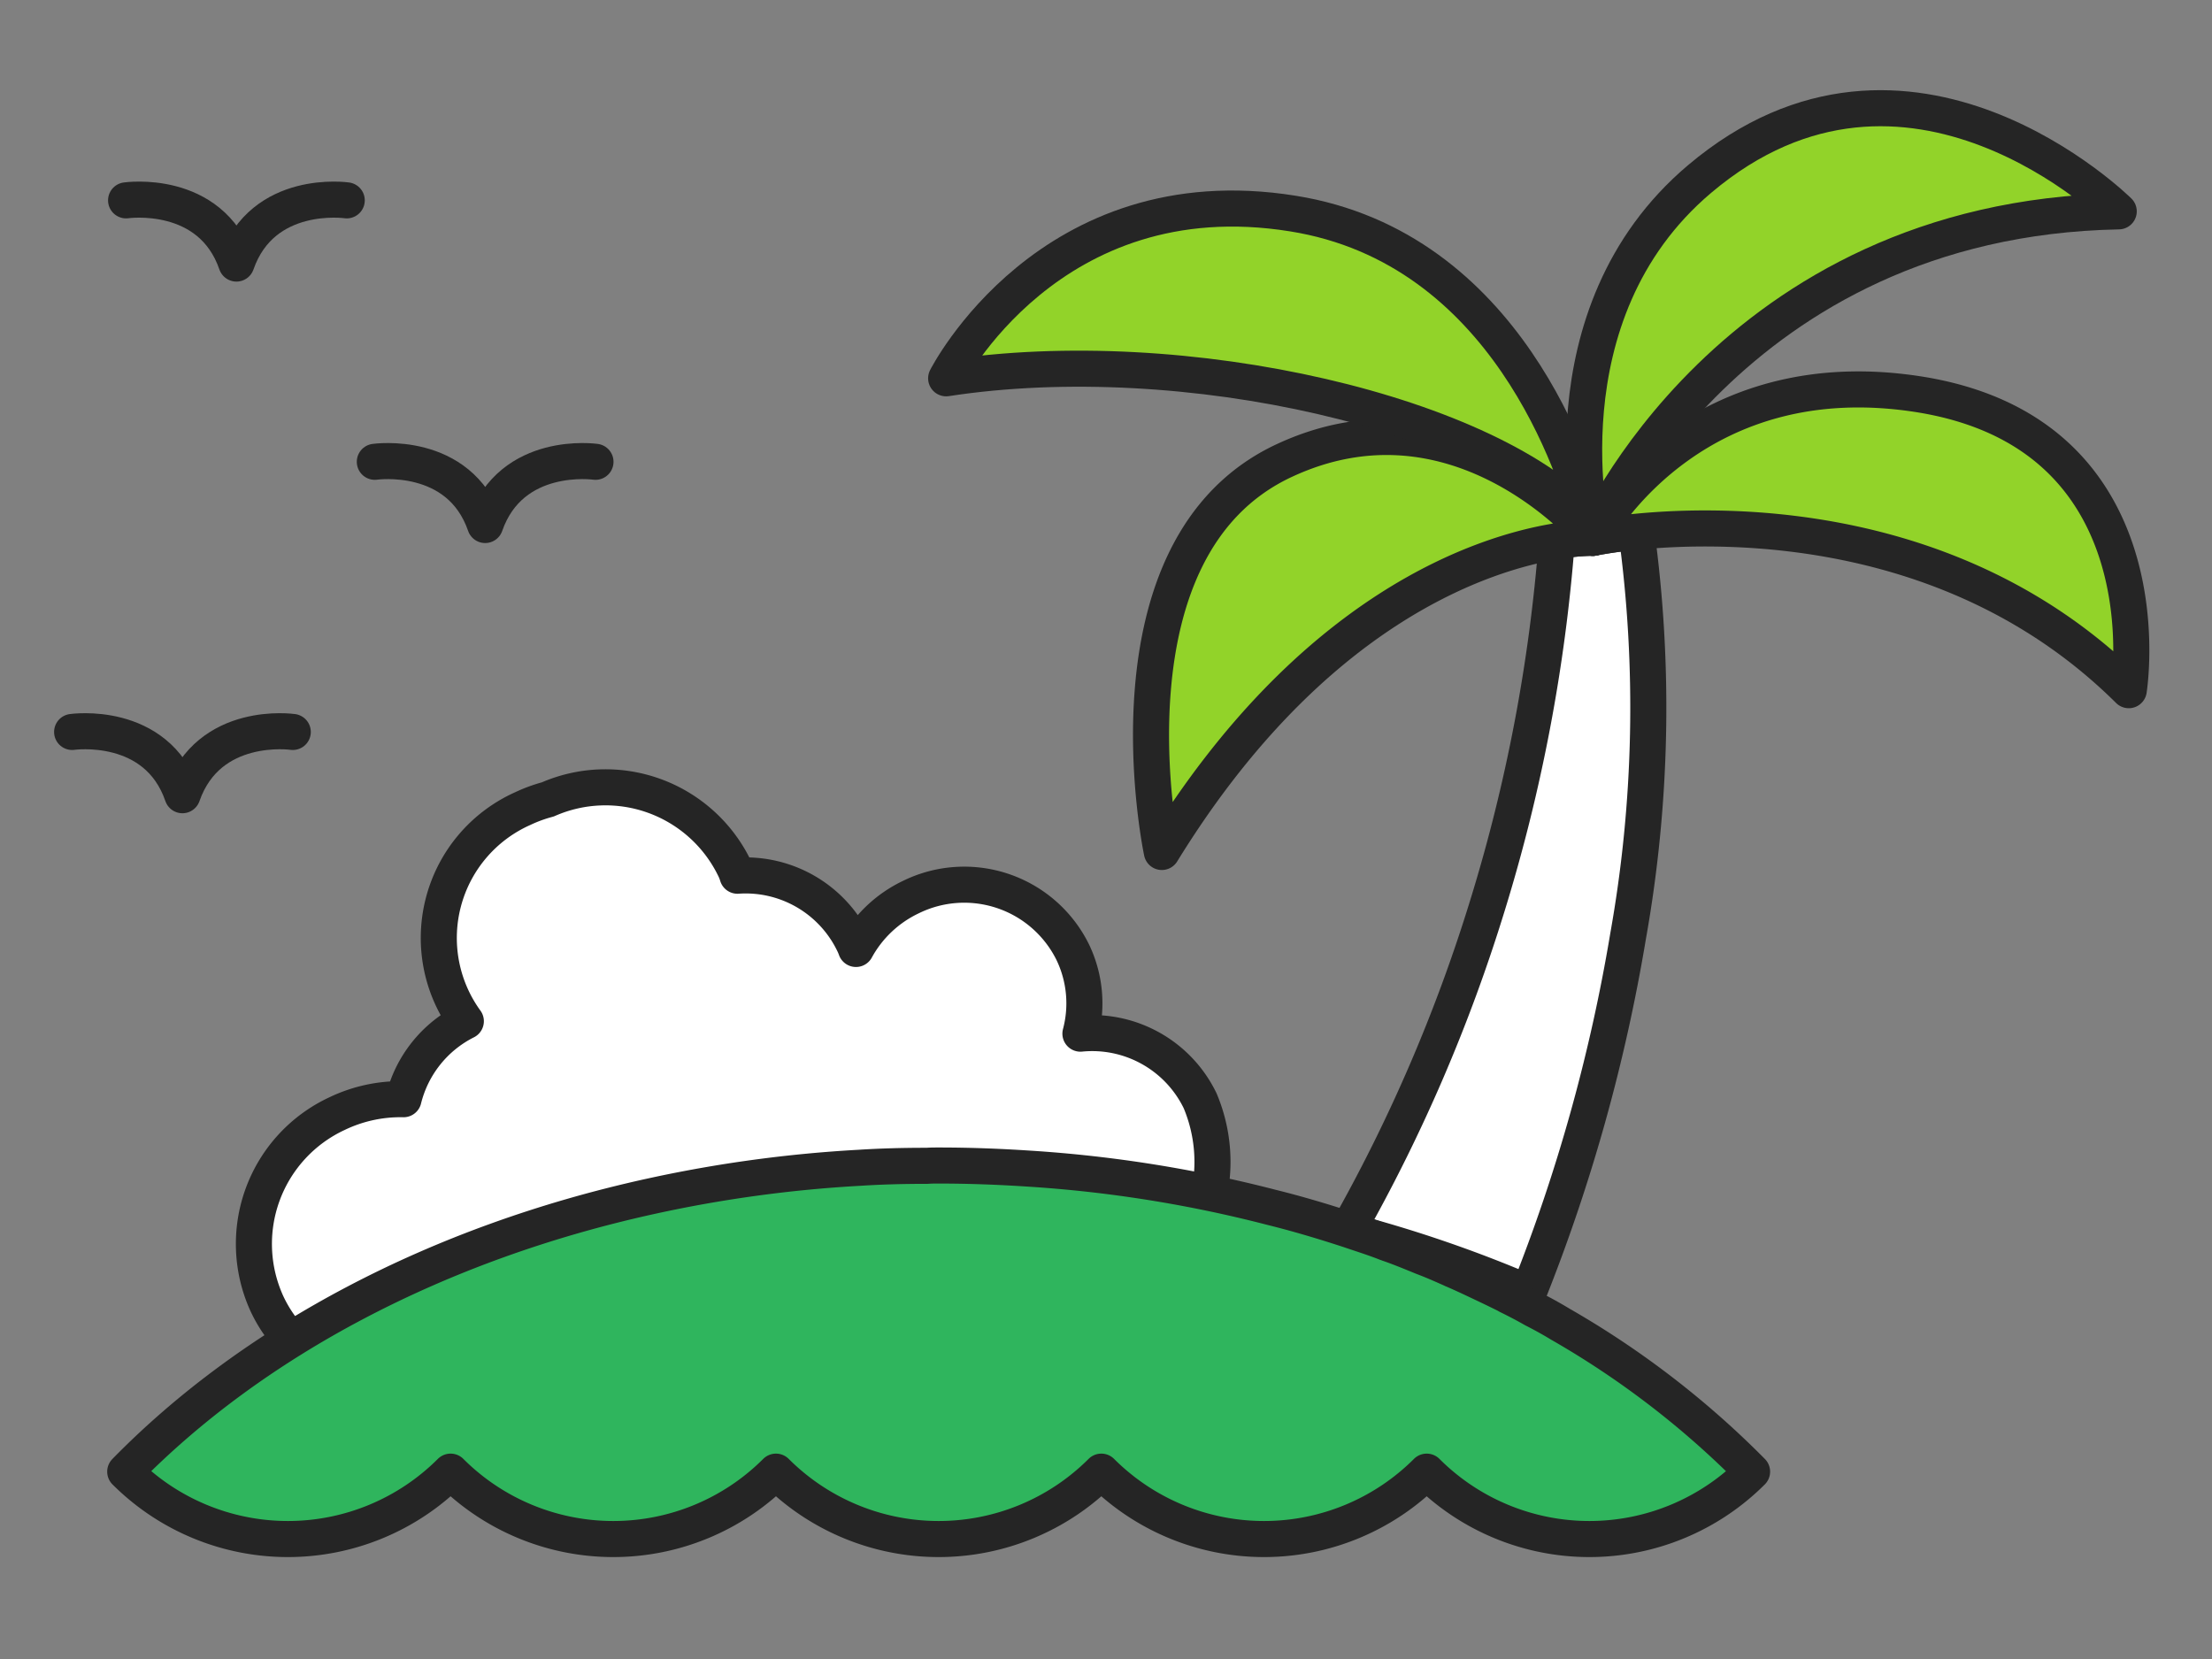 <svg xmlns="http://www.w3.org/2000/svg" xmlns:xlink="http://www.w3.org/1999/xlink" width="184" height="138" viewBox="0 0 184 138">
  <rect x="0" y="0" width="184" height="138" fill="#808080" stroke="none"/>
  <defs>
    <clipPath id="clip-path">
      <rect id="長方形_3803" data-name="長方形 3803" width="184" height="138" transform="translate(-17763 6)" fill="#fff"/>
    </clipPath>
  </defs>
  <g id="マスクグループ_560" data-name="マスクグループ 560" transform="translate(17763 -6)" clip-path="url(#clip-path)">
    <g id="グループ_11156" data-name="グループ 11156" transform="translate(-17758.805 13.195)">
      <g id="グループ_3863" data-name="グループ 3863" transform="translate(1.804 1.805)">
        <path id="パス_15828" data-name="パス 15828" d="M75.771,44.59a9.817,9.817,0,0,0-.629-6.755,10.061,10.061,0,0,0-13.484-4.6A10.187,10.187,0,0,0,57.1,37.544a4.33,4.33,0,0,0-.213-.5,9.959,9.959,0,0,0-9.643-5.592,4.079,4.079,0,0,0-.283-.7,11.931,11.931,0,0,0-15.5-5.645,12.146,12.146,0,0,0-2.078.762,11.783,11.783,0,0,0-4.736,17.685,9.936,9.936,0,0,0-5.183,6.489,12.177,12.177,0,0,0-5.515,1.192A11.951,11.951,0,0,0,8.124,67.1a11.481,11.481,0,0,0,3.021,3.909c4.455-3.468,69.182-14.992,75.263-12.76a13.088,13.088,0,0,0-.682-8.081A9.974,9.974,0,0,0,75.771,44.59Z" transform="translate(8.103 32.392)" fill="#fff" stroke="#252525" stroke-linecap="round" stroke-linejoin="round" stroke-width="3"/>
        <path id="パス_15822" data-name="パス 15822" d="M67.96,48.962a143.945,143.945,0,0,1-8.284,29.665,106.246,106.246,0,0,0-15.068-5.166A135.714,135.714,0,0,0,56.266,46.391a138.408,138.408,0,0,0,5.761-30.286,18.3,18.3,0,0,1,3-.285l.024,0c.2-.039,1.49-.3,3.6-.5A108.305,108.305,0,0,1,67.96,48.962Z" transform="translate(61.469 19.917)" fill="#fff" stroke="#252525" stroke-linecap="round" stroke-linejoin="round" stroke-width="3"/>
        <path id="パス_15823" data-name="パス 15823" d="M74.61,20.442a18.322,18.322,0,0,0-3,.285c-6.071.989-20.338,5.519-32.852,25.85,0,0-5.389-25.355,10.219-32.577,13.876-6.434,24.452,5.065,25.531,6.33.024,0,.051.007.046.031Z" transform="translate(51.888 15.292)" fill="#92d329" stroke="#252525" stroke-linecap="round" stroke-linejoin="round" stroke-width="3"/>
        <path id="パス_15824" data-name="パス 15824" d="M97.63,35.438C83.476,21.385,64.5,21.489,56.675,22.261a36.266,36.266,0,0,0-3.6.505l-.024,0,0-.024c.029-.019.039-.089.1-.152C54.058,20.977,62.018,8.066,80,10.8,101.089,14.016,97.63,35.438,97.63,35.438Z" transform="translate(73.448 12.973)" fill="#92d329" stroke="#252525" stroke-linecap="round" stroke-linejoin="round" stroke-width="3"/>
        <path id="パス_15825" data-name="パス 15825" d="M53.48,36.49S64.845,9.947,97.221,9.331c0,0-17.5-17.363-34.865-2.69C48.981,17.941,53.48,36.49,53.48,36.49Z" transform="translate(73.022 -0.75)" fill="#92d329" stroke="#252525" stroke-linecap="round" stroke-linejoin="round" stroke-width="3"/>
        <path id="パス_15826" data-name="パス 15826" d="M84.426,30.6C76.317,21.3,50.662,15.27,30.81,18.322c0,0,8.576-16.957,28.83-13.706C77.449,7.453,83.241,26.1,84.426,30.6c.1.472.131.81.155.938" transform="translate(41.894 4.146)" fill="#92d329" stroke="#252525" stroke-linecap="round" stroke-linejoin="round" stroke-width="3"/>
        <path id="パス_15827" data-name="パス 15827" d="M53.008,15.479c.024,0,.048.007.044.031s.022.027.046.029l.019.029,0,.022" transform="translate(73.385 20.144)" fill="#fff" stroke="#252525" stroke-linecap="round" stroke-linejoin="round" stroke-width="3"/>
        <path id="パス_15829" data-name="パス 15829" d="M137.9,62.577a19.138,19.138,0,0,1-27.065,0,19.138,19.138,0,0,1-27.065,0,19.138,19.138,0,0,1-27.065,0,19.138,19.138,0,0,1-27.065,0,19.138,19.138,0,0,1-27.065,0C13.2,51.715,28.53,43.552,46.4,39.648A109.158,109.158,0,0,1,63.649,37.3c1.862-.119,3.725-.164,5.635-.164.314-.024.629-.024.943-.024,2.54,0,5.055.094,7.546.259a107.7,107.7,0,0,1,20.147,3.219c2.2.544,4.329,1.183,6.434,1.87,1.04.356,2.1.684,3.12,1.088.1.024.169.07.266.094.943.331,1.862.711,2.781,1.088.822.307,1.62.663,2.419,1.018.024,0,.024.024.048.024.774.331,1.524.684,2.274,1.04s1.5.711,2.249,1.088c.024.024.048.024.073.048.726.353,1.451.733,2.153,1.134q1.125.57,2.177,1.207A74.533,74.533,0,0,1,137.9,62.577Z" transform="translate(1.843 50.839)" fill="#2fb55d" stroke="#252525" stroke-linecap="round" stroke-linejoin="round" stroke-width="3"/>
        <path id="パス_15830" data-name="パス 15830" d="M19.105,22.238S12.118,21.225,9.926,27.5C7.759,21.225.75,22.238.75,22.238" transform="translate(-0.75 29.648)" fill="none" stroke="#252525" stroke-linecap="round" stroke-linejoin="round" stroke-width="3"/>
        <path id="パス_15831" data-name="パス 15831" d="M29.516,12.947s-6.987-1.013-9.176,5.258c-2.17-6.272-9.179-5.258-9.179-5.258" transform="translate(14.019 16.467)" fill="none" stroke="#252525" stroke-linecap="round" stroke-linejoin="round" stroke-width="3"/>
        <path id="パス_15832" data-name="パス 15832" d="M20.961,3.956S13.974,2.94,11.785,9.214C9.615,2.94,2.606,3.956,2.606,3.956" transform="translate(1.883 3.71)" fill="none" stroke="#252525" stroke-linecap="round" stroke-linejoin="round" stroke-width="3"/>
      </g>
    </g>
  </g>
</svg>
